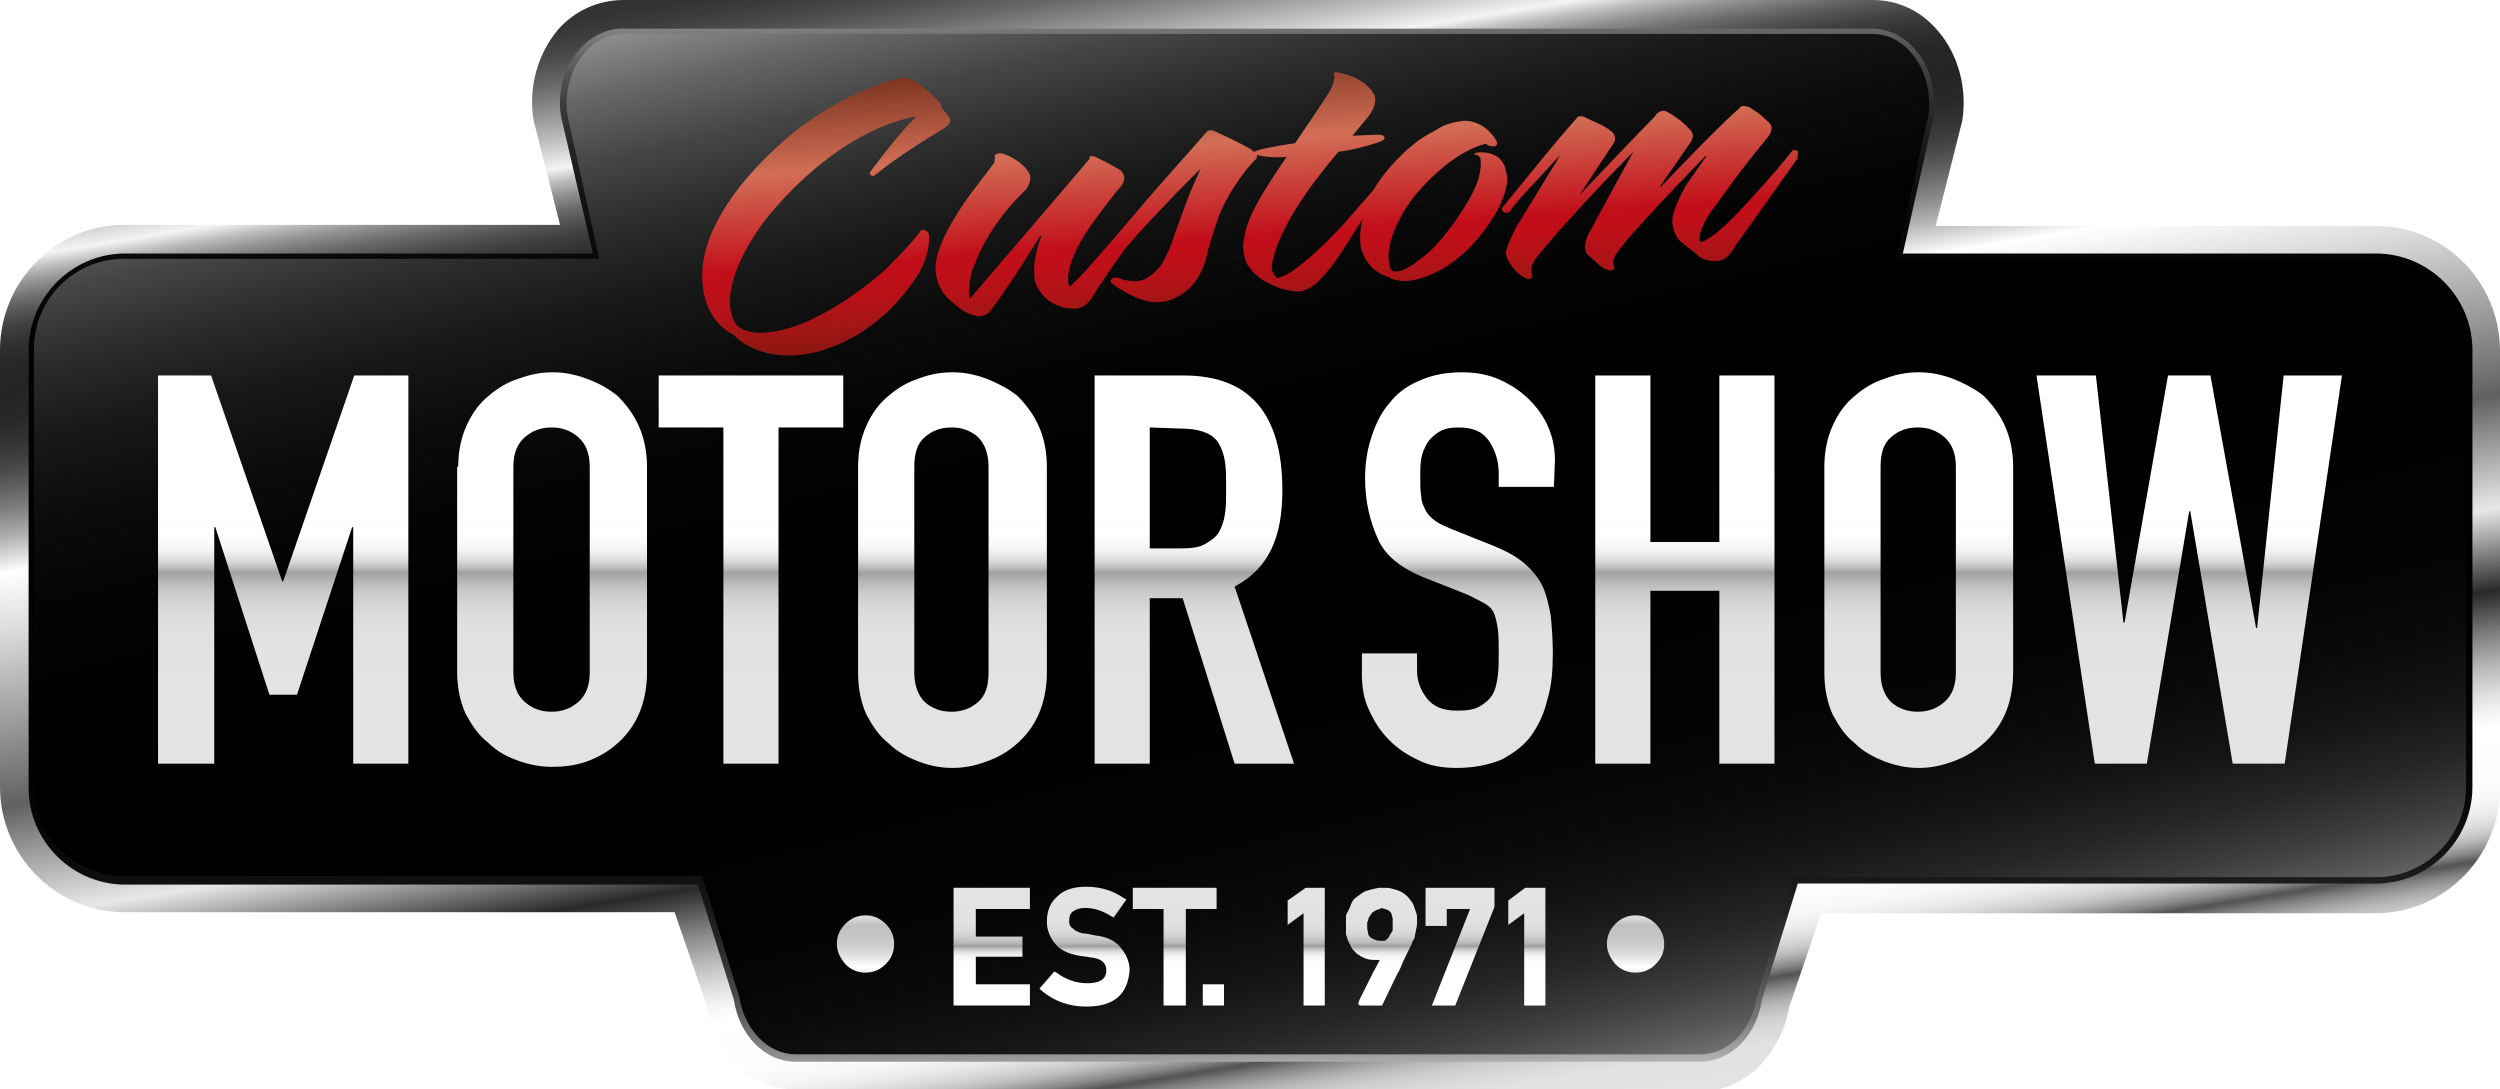 <?xml version="1.0" encoding="utf-8"?>
<!-- Generator: Adobe Illustrator 27.3.1, SVG Export Plug-In . SVG Version: 6.00 Build 0)  -->
<svg version="1.1" id="Lager_1" xmlns="http://www.w3.org/2000/svg" xmlns:xlink="http://www.w3.org/1999/xlink" x="0px" y="0px"
	 viewBox="0 0 235.7 102.7" style="enable-background:new 0 0 235.7 102.7;" xml:space="preserve">
<style type="text/css">
	.st0{fill:url(#SVGID_1_);}
	.st1{fill:url(#SVGID_00000014621150355253108880000007041337859888629632_);}
	.st2{fill:url(#SVGID_00000133529138737970560910000012757875862968827540_);}
	.st3{fill:url(#SVGID_00000044897230135616424660000014630289534878193852_);}
	.st4{fill:url(#SVGID_00000140703060839321473180000007716577481249196164_);}
	.st5{fill:url(#SVGID_00000132802693940900050540000010293523221058629769_);}
	.st6{fill:url(#SVGID_00000077311342341032094930000006290780084338008720_);}
	.st7{fill:url(#SVGID_00000000209137221865866110000013698430516062329220_);}
	.st8{fill:url(#SVGID_00000085245388601689630000000004415942041524114104_);}
	.st9{fill:url(#SVGID_00000120517140968029853590000003195019803259620738_);}
	.st10{fill:url(#SVGID_00000171706061241885690070000016094708921495319428_);}
	.st11{fill:url(#SVGID_00000135664868333963210050000000194467527407023266_);}
	.st12{fill:url(#SVGID_00000178181710492639782560000017752980143159219379_);}
	.st13{fill:url(#SVGID_00000018214806319136241220000016036275597964789656_);}
	.st14{fill:url(#SVGID_00000072987892086055030980000005578215523482835364_);}
	.st15{fill:url(#SVGID_00000173137911974106396380000004452971602460174472_);}
	.st16{fill:url(#SVGID_00000111879604440838695240000005730968562340642492_);}
	.st17{fill:url(#SVGID_00000106832225564291312090000006499544957544380344_);}
	.st18{fill:url(#SVGID_00000065773093866872769290000003417766571729716865_);}
	.st19{fill:url(#SVGID_00000021837505277215557170000016798278733437264030_);}
	.st20{fill:url(#SVGID_00000183950953673929942380000012797207794223076788_);}
	.st21{fill:url(#SVGID_00000145059254698638193100000009009091097386389914_);}
	.st22{fill:url(#SVGID_00000096057776118526181300000003965371560977464229_);}
	.st23{fill:url(#SVGID_00000088846587517570098840000001451586658107167900_);}
	.st24{fill:url(#SVGID_00000091010707690432407960000013274774239421747373_);}
	.st25{fill:url(#SVGID_00000047058519541248395570000002847347845444250253_);}
	.st26{fill:url(#SVGID_00000054248018451909631610000017829334653158826638_);}
	.st27{fill:url(#SVGID_00000155842596385736761170000006589855573194428293_);}
	.st28{fill:url(#SVGID_00000070808374011394063760000006364377125323610041_);}
	.st29{fill:url(#SVGID_00000091015947603415186200000015423175865454722974_);}
	.st30{fill:url(#SVGID_00000157300801143415408000000005569853569244604841_);}
	.st31{fill:url(#SVGID_00000022545911819527944480000003955005961796620702_);}
	.st32{fill:url(#SVGID_00000150089123253052135920000007356714779202685323_);}
</style>
<linearGradient id="SVGID_1_" gradientUnits="userSpaceOnUse" x1="107.586" y1="29.436" x2="126.797" y2="-86.832" gradientTransform="matrix(1 0 0 -1 0 20.82)">
	<stop  offset="1.150000e-02" style="stop-color:#333333"/>
	<stop  offset="2.420000e-02" style="stop-color:#3A3A3A"/>
	<stop  offset="4.200000e-02" style="stop-color:#4C4C4C"/>
	<stop  offset="6.280000e-02" style="stop-color:#6A6A6A"/>
	<stop  offset="8.580000e-02" style="stop-color:#949494"/>
	<stop  offset="0.111" style="stop-color:#C8C8C8"/>
	<stop  offset="0.129" style="stop-color:#F4F4F4"/>
	<stop  offset="0.131" style="stop-color:#E9E9E9"/>
	<stop  offset="0.14" style="stop-color:#BBBBBB"/>
	<stop  offset="0.15" style="stop-color:#939393"/>
	<stop  offset="0.161" style="stop-color:#707070"/>
	<stop  offset="0.172" style="stop-color:#545454"/>
	<stop  offset="0.184" style="stop-color:#3F3F3F"/>
	<stop  offset="0.197" style="stop-color:#303030"/>
	<stop  offset="0.212" style="stop-color:#272727"/>
	<stop  offset="0.235" style="stop-color:#242424"/>
	<stop  offset="0.255" style="stop-color:#282828"/>
	<stop  offset="0.274" style="stop-color:#333333"/>
	<stop  offset="0.293" style="stop-color:#474747"/>
	<stop  offset="0.311" style="stop-color:#636363"/>
	<stop  offset="0.33" style="stop-color:#868686"/>
	<stop  offset="0.349" style="stop-color:#B2B2B2"/>
	<stop  offset="0.367" style="stop-color:#E4E4E4"/>
	<stop  offset="0.376" style="stop-color:#FFFFFF"/>
	<stop  offset="0.425" style="stop-color:#D9D9D8"/>
	<stop  offset="0.535" style="stop-color:#787878"/>
	<stop  offset="0.561" style="stop-color:#616160"/>
	<stop  offset="0.65" style="stop-color:#E8E8E8"/>
	<stop  offset="0.715" style="stop-color:#292929"/>
	<stop  offset="0.725" style="stop-color:#424242"/>
	<stop  offset="0.751" style="stop-color:#858585"/>
	<stop  offset="0.775" style="stop-color:#B9B9B9"/>
	<stop  offset="0.796" style="stop-color:#DFDFDF"/>
	<stop  offset="0.812" style="stop-color:#F6F6F6"/>
	<stop  offset="0.823" style="stop-color:#FFFFFF"/>
	<stop  offset="0.865" style="stop-color:#FDFDFD"/>
	<stop  offset="0.88" style="stop-color:#F6F6F6"/>
	<stop  offset="0.89" style="stop-color:#EBEBEB"/>
	<stop  offset="0.899" style="stop-color:#DADADA"/>
	<stop  offset="0.907" style="stop-color:#C4C4C4"/>
	<stop  offset="0.913" style="stop-color:#A8A8A8"/>
	<stop  offset="0.919" style="stop-color:#888888"/>
	<stop  offset="0.924" style="stop-color:#646464"/>
	<stop  offset="0.926" style="stop-color:#545454"/>
	<stop  offset="0.928" style="stop-color:#5C5C5C"/>
	<stop  offset="0.934" style="stop-color:#808080"/>
	<stop  offset="0.941" style="stop-color:#9F9F9F"/>
	<stop  offset="0.948" style="stop-color:#B8B8B8"/>
	<stop  offset="0.956" style="stop-color:#CBCBCB"/>
	<stop  offset="0.966" style="stop-color:#D9D9D9"/>
	<stop  offset="0.978" style="stop-color:#E1E1E1"/>
	<stop  offset="1" style="stop-color:#E3E3E3"/>
</linearGradient>
<path class="st0" d="M75,102.7c-4.1,0-7.7-3.3-8.4-8L63.6,86H11.7C5.3,86,0,80.7,0,74.2V33c0-6.5,5.3-11.8,11.7-11.8h41.1l-2.5-9.9
	c-0.5-3.1,0.4-6.2,2.3-8.5C54.2,1,56.4,0,58.8,0h117.8c2.3,0,4.5,1,6.1,2.9c1.9,2.2,2.8,5.4,2.3,8.5l-2.5,9.9H224
	c6.5,0,11.7,5.3,11.7,11.8v41.2c0,6.5-5.3,11.8-11.7,11.8h-52.3l-3,8.8c-0.8,4.6-4.3,8-8.4,8H75z"/>
<linearGradient id="SVGID_00000174562351704734883970000009700021604773310350_" gradientUnits="userSpaceOnUse" x1="116.589" y1="26.449" x2="118.972" y2="-83.719" gradientTransform="matrix(1 0 0 -1 0 20.82)">
	<stop  offset="0" style="stop-color:#FFFFFF"/>
	<stop  offset="3.779245e-03" style="stop-color:#F6F6F6"/>
	<stop  offset="2.440000e-02" style="stop-color:#C8C8C8"/>
	<stop  offset="4.770000e-02" style="stop-color:#9D9D9D"/>
	<stop  offset="7.270000e-02" style="stop-color:#777777"/>
	<stop  offset="9.990000e-02" style="stop-color:#575757"/>
	<stop  offset="0.13" style="stop-color:#3B3B3B"/>
	<stop  offset="0.164" style="stop-color:#252525"/>
	<stop  offset="0.203" style="stop-color:#141414"/>
	<stop  offset="0.253" style="stop-color:#090909"/>
	<stop  offset="0.321" style="stop-color:#020202"/>
	<stop  offset="0.512" style="stop-color:#000000"/>
	<stop  offset="0.694" style="stop-color:#020202"/>
	<stop  offset="0.759" style="stop-color:#090909"/>
	<stop  offset="0.806" style="stop-color:#141414"/>
	<stop  offset="0.844" style="stop-color:#252525"/>
	<stop  offset="0.876" style="stop-color:#3B3B3B"/>
	<stop  offset="0.905" style="stop-color:#575757"/>
	<stop  offset="0.931" style="stop-color:#777777"/>
	<stop  offset="0.955" style="stop-color:#9D9D9D"/>
	<stop  offset="0.977" style="stop-color:#C8C8C8"/>
	<stop  offset="0.996" style="stop-color:#F6F6F6"/>
	<stop  offset="1" style="stop-color:#FFFFFF"/>
</linearGradient>
<path style="fill:url(#SVGID_00000174562351704734883970000009700021604773310350_);" d="M75,100.1c-2.9,0-5.3-2.5-5.8-5.8
	l-3.4-10.9h-54c-5,0-9.1-4.1-9.1-9.1V33c0-5,4.1-9.1,9.1-9.1h44.1L52.9,11c-0.4-2.3,0.3-4.7,1.7-6.3c1.1-1.3,2.6-2,4.1-2h117.8
	c1.5,0,3,0.7,4.1,2c1.4,1.6,2,4,1.7,6.3l-2.9,12.9H224c5,0,9.1,4.1,9.1,9.1v41.2c0,5-4.1,9.1-9.1,9.1h-54.5l-3.4,11
	c-0.5,3.3-2.9,5.8-5.8,5.8L75,100.1L75,100.1z"/>
<linearGradient id="SVGID_00000034810587562297897130000010789719505004919974_" gradientUnits="userSpaceOnUse" x1="100.643" y1="39.918" x2="132.844" y2="-96.043" gradientTransform="matrix(1 0 0 -1 0 20.82)">
	<stop  offset="0" style="stop-color:#FFFFFF"/>
	<stop  offset="1.600000e-02" style="stop-color:#E6E6E6"/>
	<stop  offset="4.980000e-02" style="stop-color:#B6B6B6"/>
	<stop  offset="8.640000e-02" style="stop-color:#8B8B8B"/>
	<stop  offset="0.125" style="stop-color:#656565"/>
	<stop  offset="0.166" style="stop-color:#464646"/>
	<stop  offset="0.211" style="stop-color:#2C2C2C"/>
	<stop  offset="0.261" style="stop-color:#181818"/>
	<stop  offset="0.317" style="stop-color:#0B0B0B"/>
	<stop  offset="0.387" style="stop-color:#020202"/>
	<stop  offset="0.512" style="stop-color:#000000"/>
	<stop  offset="0.694" style="stop-color:#020202"/>
	<stop  offset="0.759" style="stop-color:#090909"/>
	<stop  offset="0.806" style="stop-color:#141414"/>
	<stop  offset="0.844" style="stop-color:#252525"/>
	<stop  offset="0.876" style="stop-color:#3B3B3B"/>
	<stop  offset="0.905" style="stop-color:#575757"/>
	<stop  offset="0.931" style="stop-color:#777777"/>
	<stop  offset="0.955" style="stop-color:#9D9D9D"/>
	<stop  offset="0.977" style="stop-color:#C8C8C8"/>
	<stop  offset="0.996" style="stop-color:#F6F6F6"/>
	<stop  offset="1" style="stop-color:#FFFFFF"/>
</linearGradient>
<path style="fill:url(#SVGID_00000034810587562297897130000010789719505004919974_);" d="M224,24.4h-45.2l3-13.5
	c0.3-2.2-0.3-4.4-1.6-5.9c-1-1.2-2.3-1.8-3.7-1.8H58.8c-1.4,0-2.7,0.6-3.7,1.8c-1.3,1.5-1.9,3.7-1.6,5.9l3,13.5H11.7
	c-4.7,0-8.5,3.8-8.5,8.5v41.2c0,4.7,3.8,8.5,8.5,8.5h54.5l3.5,11.4c0.5,3.1,2.7,5.4,5.3,5.4h85.3c2.6,0,4.8-2.2,5.3-5.3l3.5-11.4
	H224c4.7,0,8.5-3.8,8.5-8.5V33C232.5,28.3,228.7,24.4,224,24.4z"/>
<g>
	<g>
		
			<linearGradient id="SVGID_00000153678329515681646690000014430058852933350802_" gradientUnits="userSpaceOnUse" x1="93.505" y1="-56.863" x2="93.505" y2="-71.124" gradientTransform="matrix(1 0 0 -1 0 20.82)">
			<stop  offset="0.507" style="stop-color:#E3E3E2"/>
			<stop  offset="0.648" style="stop-color:#E1E1E1"/>
			<stop  offset="0.699" style="stop-color:#DCDCDC"/>
			<stop  offset="0.735" style="stop-color:#D3D3D3"/>
			<stop  offset="0.764" style="stop-color:#C6C6C5"/>
			<stop  offset="0.789" style="stop-color:#B5B5B4"/>
			<stop  offset="0.81" style="stop-color:#A0A09F"/>
			<stop  offset="0.811" style="stop-color:#A4A4A3"/>
			<stop  offset="0.823" style="stop-color:#BDBDBD"/>
			<stop  offset="0.836" style="stop-color:#D2D2D2"/>
			<stop  offset="0.85" style="stop-color:#E3E3E3"/>
			<stop  offset="0.867" style="stop-color:#F0F0F0"/>
			<stop  offset="0.888" style="stop-color:#F9F9F9"/>
			<stop  offset="0.918" style="stop-color:#FEFEFE"/>
			<stop  offset="1" style="stop-color:#FFFFFF"/>
		</linearGradient>
		<polygon style="fill:url(#SVGID_00000153678329515681646690000014430058852933350802_);" points="89.9,94.8 89.9,83.7 97.1,83.7 
			97.1,85.7 92,85.7 92,88.3 96.4,88.3 96.4,90.2 92,90.2 92,92.8 97.1,92.8 97.1,94.8 		"/>
		
			<linearGradient id="SVGID_00000083063516498626129540000002692894573309829555_" gradientUnits="userSpaceOnUse" x1="93.5" y1="-56.863" x2="93.5" y2="-71.124" gradientTransform="matrix(1 0 0 -1 0 20.82)">
			<stop  offset="0.507" style="stop-color:#E3E3E2"/>
			<stop  offset="0.648" style="stop-color:#E1E1E1"/>
			<stop  offset="0.699" style="stop-color:#DCDCDC"/>
			<stop  offset="0.735" style="stop-color:#D3D3D3"/>
			<stop  offset="0.764" style="stop-color:#C6C6C5"/>
			<stop  offset="0.789" style="stop-color:#B5B5B4"/>
			<stop  offset="0.81" style="stop-color:#A0A09F"/>
			<stop  offset="0.811" style="stop-color:#A4A4A3"/>
			<stop  offset="0.823" style="stop-color:#BDBDBD"/>
			<stop  offset="0.836" style="stop-color:#D2D2D2"/>
			<stop  offset="0.85" style="stop-color:#E3E3E3"/>
			<stop  offset="0.867" style="stop-color:#F0F0F0"/>
			<stop  offset="0.888" style="stop-color:#F9F9F9"/>
			<stop  offset="0.918" style="stop-color:#FEFEFE"/>
			<stop  offset="1" style="stop-color:#FFFFFF"/>
		</linearGradient>
		<path style="fill:url(#SVGID_00000083063516498626129540000002692894573309829555_);" d="M90.1,84h6.8v1.5h-5.2v3h4.4v1.4h-4.4V93
			h5.2v1.5h-6.8V84z"/>
		
			<linearGradient id="SVGID_00000156561204987048343640000004734404086246505110_" gradientUnits="userSpaceOnUse" x1="102.165" y1="-56.863" x2="102.165" y2="-71.124" gradientTransform="matrix(1 0 0 -1 0 20.82)">
			<stop  offset="0.507" style="stop-color:#E3E3E2"/>
			<stop  offset="0.648" style="stop-color:#E1E1E1"/>
			<stop  offset="0.699" style="stop-color:#DCDCDC"/>
			<stop  offset="0.735" style="stop-color:#D3D3D3"/>
			<stop  offset="0.764" style="stop-color:#C6C6C5"/>
			<stop  offset="0.789" style="stop-color:#B5B5B4"/>
			<stop  offset="0.81" style="stop-color:#A0A09F"/>
			<stop  offset="0.811" style="stop-color:#A4A4A3"/>
			<stop  offset="0.823" style="stop-color:#BDBDBD"/>
			<stop  offset="0.836" style="stop-color:#D2D2D2"/>
			<stop  offset="0.85" style="stop-color:#E3E3E3"/>
			<stop  offset="0.867" style="stop-color:#F0F0F0"/>
			<stop  offset="0.888" style="stop-color:#F9F9F9"/>
			<stop  offset="0.918" style="stop-color:#FEFEFE"/>
			<stop  offset="1" style="stop-color:#FFFFFF"/>
		</linearGradient>
		<path style="fill:url(#SVGID_00000156561204987048343640000004734404086246505110_);" d="M102.4,94.9c-1.6,0-3-0.5-4.2-1.5
			L98,93.2l1.4-1.6l0.2,0.1c0.8,0.6,1.8,1,2.9,1c1.6,0,1.8-0.7,1.8-1.2c0-0.4-0.1-1-1.2-1.2l-1.4-0.2c-1-0.2-1.7-0.5-2.2-1.1
			c-0.5-0.6-0.8-1.3-0.8-2.1c0-1,0.3-1.8,1-2.4c0.6-0.6,1.5-0.9,2.7-0.9c1.4,0,2.6,0.4,3.6,1.1l0.2,0.1l-1.2,1.7l-0.2-0.1
			c-0.8-0.5-1.6-0.8-2.5-0.8c-0.4,0-0.8,0.1-1.1,0.3c-0.3,0.2-0.4,0.5-0.4,1c0,0.2,0.1,0.5,0.3,0.6c0.2,0.2,0.5,0.4,1,0.5
			c0.3,0,0.7,0.1,1.2,0.2c1,0.1,1.9,0.5,2.4,1.2c0.5,0.6,0.8,1.3,0.8,2.1C106.3,93.8,105,94.9,102.4,94.9L102.4,94.9L102.4,94.9z"/>
		
			<linearGradient id="SVGID_00000026142197273870028950000012519061123077275037_" gradientUnits="userSpaceOnUse" x1="102.235" y1="-56.863" x2="102.235" y2="-71.124" gradientTransform="matrix(1 0 0 -1 0 20.82)">
			<stop  offset="0.507" style="stop-color:#E3E3E2"/>
			<stop  offset="0.648" style="stop-color:#E1E1E1"/>
			<stop  offset="0.699" style="stop-color:#DCDCDC"/>
			<stop  offset="0.735" style="stop-color:#D3D3D3"/>
			<stop  offset="0.764" style="stop-color:#C6C6C5"/>
			<stop  offset="0.789" style="stop-color:#B5B5B4"/>
			<stop  offset="0.81" style="stop-color:#A0A09F"/>
			<stop  offset="0.811" style="stop-color:#A4A4A3"/>
			<stop  offset="0.823" style="stop-color:#BDBDBD"/>
			<stop  offset="0.836" style="stop-color:#D2D2D2"/>
			<stop  offset="0.85" style="stop-color:#E3E3E3"/>
			<stop  offset="0.867" style="stop-color:#F0F0F0"/>
			<stop  offset="0.888" style="stop-color:#F9F9F9"/>
			<stop  offset="0.918" style="stop-color:#FEFEFE"/>
			<stop  offset="1" style="stop-color:#FFFFFF"/>
		</linearGradient>
		<path style="fill:url(#SVGID_00000026142197273870028950000012519061123077275037_);" d="M102.4,93.1c1.4,0,2.1-0.5,2.1-1.5
			c0-0.8-0.5-1.3-1.4-1.4c-0.4-0.1-0.9-0.1-1.4-0.2c-0.9-0.1-1.6-0.5-2.1-1c-0.5-0.5-0.7-1.2-0.7-2c0-0.9,0.3-1.7,0.9-2.2
			c0.6-0.6,1.4-0.9,2.5-0.9c1.3,0,2.5,0.4,3.4,1.1l-0.9,1.3c-0.8-0.5-1.7-0.8-2.6-0.8c-0.5,0-0.9,0.1-1.2,0.4
			c-0.3,0.3-0.5,0.6-0.5,1.1c0,0.3,0.1,0.6,0.4,0.8s0.6,0.4,1.1,0.5c0.3,0,0.7,0.1,1.2,0.2c1,0.1,1.7,0.5,2.2,1.1
			c0.5,0.6,0.7,1.2,0.7,2c0,2-1.3,3-3.7,3.1c-1.6,0-2.9-0.5-4-1.5l1-1.2C100.2,92.7,101.2,93,102.4,93.1z"/>
		
			<linearGradient id="SVGID_00000161620538786125474130000004940499847418602912_" gradientUnits="userSpaceOnUse" x1="110.72" y1="-56.863" x2="110.72" y2="-71.124" gradientTransform="matrix(1 0 0 -1 0 20.82)">
			<stop  offset="0.507" style="stop-color:#E3E3E2"/>
			<stop  offset="0.648" style="stop-color:#E1E1E1"/>
			<stop  offset="0.699" style="stop-color:#DCDCDC"/>
			<stop  offset="0.735" style="stop-color:#D3D3D3"/>
			<stop  offset="0.764" style="stop-color:#C6C6C5"/>
			<stop  offset="0.789" style="stop-color:#B5B5B4"/>
			<stop  offset="0.81" style="stop-color:#A0A09F"/>
			<stop  offset="0.811" style="stop-color:#A4A4A3"/>
			<stop  offset="0.823" style="stop-color:#BDBDBD"/>
			<stop  offset="0.836" style="stop-color:#D2D2D2"/>
			<stop  offset="0.85" style="stop-color:#E3E3E3"/>
			<stop  offset="0.867" style="stop-color:#F0F0F0"/>
			<stop  offset="0.888" style="stop-color:#F9F9F9"/>
			<stop  offset="0.918" style="stop-color:#FEFEFE"/>
			<stop  offset="1" style="stop-color:#FFFFFF"/>
		</linearGradient>
		<polygon style="fill:url(#SVGID_00000161620538786125474130000004940499847418602912_);" points="109.7,94.8 109.7,85.7 
			106.8,85.7 106.8,83.7 114.7,83.7 114.7,85.7 111.8,85.7 111.8,94.8 		"/>
		
			<linearGradient id="SVGID_00000080928648040638466490000017409668684296632251_" gradientUnits="userSpaceOnUse" x1="110.715" y1="-56.863" x2="110.715" y2="-71.124" gradientTransform="matrix(1 0 0 -1 0 20.82)">
			<stop  offset="0.507" style="stop-color:#E3E3E2"/>
			<stop  offset="0.648" style="stop-color:#E1E1E1"/>
			<stop  offset="0.699" style="stop-color:#DCDCDC"/>
			<stop  offset="0.735" style="stop-color:#D3D3D3"/>
			<stop  offset="0.764" style="stop-color:#C6C6C5"/>
			<stop  offset="0.789" style="stop-color:#B5B5B4"/>
			<stop  offset="0.81" style="stop-color:#A0A09F"/>
			<stop  offset="0.811" style="stop-color:#A4A4A3"/>
			<stop  offset="0.823" style="stop-color:#BDBDBD"/>
			<stop  offset="0.836" style="stop-color:#D2D2D2"/>
			<stop  offset="0.85" style="stop-color:#E3E3E3"/>
			<stop  offset="0.867" style="stop-color:#F0F0F0"/>
			<stop  offset="0.888" style="stop-color:#F9F9F9"/>
			<stop  offset="0.918" style="stop-color:#FEFEFE"/>
			<stop  offset="1" style="stop-color:#FFFFFF"/>
		</linearGradient>
		<path style="fill:url(#SVGID_00000080928648040638466490000017409668684296632251_);" d="M109.9,85.4H107V84h7.4v1.4h-2.9v9.2
			h-1.6L109.9,85.4L109.9,85.4z"/>
		
			<linearGradient id="SVGID_00000132060263949973155860000006297042222309397636_" gradientUnits="userSpaceOnUse" x1="114.375" y1="-56.863" x2="114.375" y2="-71.124" gradientTransform="matrix(1 0 0 -1 0 20.82)">
			<stop  offset="0.507" style="stop-color:#E3E3E2"/>
			<stop  offset="0.648" style="stop-color:#E1E1E1"/>
			<stop  offset="0.699" style="stop-color:#DCDCDC"/>
			<stop  offset="0.735" style="stop-color:#D3D3D3"/>
			<stop  offset="0.764" style="stop-color:#C6C6C5"/>
			<stop  offset="0.789" style="stop-color:#B5B5B4"/>
			<stop  offset="0.81" style="stop-color:#A0A09F"/>
			<stop  offset="0.811" style="stop-color:#A4A4A3"/>
			<stop  offset="0.823" style="stop-color:#BDBDBD"/>
			<stop  offset="0.836" style="stop-color:#D2D2D2"/>
			<stop  offset="0.85" style="stop-color:#E3E3E3"/>
			<stop  offset="0.867" style="stop-color:#F0F0F0"/>
			<stop  offset="0.888" style="stop-color:#F9F9F9"/>
			<stop  offset="0.918" style="stop-color:#FEFEFE"/>
			<stop  offset="1" style="stop-color:#FFFFFF"/>
		</linearGradient>
		<rect x="113.4" y="92.8" style="fill:url(#SVGID_00000132060263949973155860000006297042222309397636_);" width="2" height="2"/>
		
			<linearGradient id="SVGID_00000106853321993960370700000017881709718405682310_" gradientUnits="userSpaceOnUse" x1="114.38" y1="-56.863" x2="114.38" y2="-71.124" gradientTransform="matrix(1 0 0 -1 0 20.82)">
			<stop  offset="0.507" style="stop-color:#E3E3E2"/>
			<stop  offset="0.648" style="stop-color:#E1E1E1"/>
			<stop  offset="0.699" style="stop-color:#DCDCDC"/>
			<stop  offset="0.735" style="stop-color:#D3D3D3"/>
			<stop  offset="0.764" style="stop-color:#C6C6C5"/>
			<stop  offset="0.789" style="stop-color:#B5B5B4"/>
			<stop  offset="0.81" style="stop-color:#A0A09F"/>
			<stop  offset="0.811" style="stop-color:#A4A4A3"/>
			<stop  offset="0.823" style="stop-color:#BDBDBD"/>
			<stop  offset="0.836" style="stop-color:#D2D2D2"/>
			<stop  offset="0.85" style="stop-color:#E3E3E3"/>
			<stop  offset="0.867" style="stop-color:#F0F0F0"/>
			<stop  offset="0.888" style="stop-color:#F9F9F9"/>
			<stop  offset="0.918" style="stop-color:#FEFEFE"/>
			<stop  offset="1" style="stop-color:#FFFFFF"/>
		</linearGradient>
		<path style="fill:url(#SVGID_00000106853321993960370700000017881709718405682310_);" d="M113.6,93.1h1.5v1.5h-1.5V93.1z"/>
		
			<linearGradient id="SVGID_00000074400194238302711150000005877694766256159384_" gradientUnits="userSpaceOnUse" x1="123.165" y1="-56.863" x2="123.165" y2="-71.124" gradientTransform="matrix(1 0 0 -1 0 20.82)">
			<stop  offset="0.507" style="stop-color:#E3E3E2"/>
			<stop  offset="0.648" style="stop-color:#E1E1E1"/>
			<stop  offset="0.699" style="stop-color:#DCDCDC"/>
			<stop  offset="0.735" style="stop-color:#D3D3D3"/>
			<stop  offset="0.764" style="stop-color:#C6C6C5"/>
			<stop  offset="0.789" style="stop-color:#B5B5B4"/>
			<stop  offset="0.81" style="stop-color:#A0A09F"/>
			<stop  offset="0.811" style="stop-color:#A4A4A3"/>
			<stop  offset="0.823" style="stop-color:#BDBDBD"/>
			<stop  offset="0.836" style="stop-color:#D2D2D2"/>
			<stop  offset="0.85" style="stop-color:#E3E3E3"/>
			<stop  offset="0.867" style="stop-color:#F0F0F0"/>
			<stop  offset="0.888" style="stop-color:#F9F9F9"/>
			<stop  offset="0.918" style="stop-color:#FEFEFE"/>
			<stop  offset="1" style="stop-color:#FFFFFF"/>
		</linearGradient>
		<polygon style="fill:url(#SVGID_00000074400194238302711150000005877694766256159384_);" points="122.9,94.8 122.9,86.1 
			121.4,87.2 121.4,84.9 123.1,83.7 124.9,83.7 124.9,94.8 		"/>
		
			<linearGradient id="SVGID_00000145763019352686547560000012444203544913921175_" gradientUnits="userSpaceOnUse" x1="123.16" y1="-56.863" x2="123.16" y2="-71.124" gradientTransform="matrix(1 0 0 -1 0 20.82)">
			<stop  offset="0.507" style="stop-color:#E3E3E2"/>
			<stop  offset="0.648" style="stop-color:#E1E1E1"/>
			<stop  offset="0.699" style="stop-color:#DCDCDC"/>
			<stop  offset="0.735" style="stop-color:#D3D3D3"/>
			<stop  offset="0.764" style="stop-color:#C6C6C5"/>
			<stop  offset="0.789" style="stop-color:#B5B5B4"/>
			<stop  offset="0.81" style="stop-color:#A0A09F"/>
			<stop  offset="0.811" style="stop-color:#A4A4A3"/>
			<stop  offset="0.823" style="stop-color:#BDBDBD"/>
			<stop  offset="0.836" style="stop-color:#D2D2D2"/>
			<stop  offset="0.85" style="stop-color:#E3E3E3"/>
			<stop  offset="0.867" style="stop-color:#F0F0F0"/>
			<stop  offset="0.888" style="stop-color:#F9F9F9"/>
			<stop  offset="0.918" style="stop-color:#FEFEFE"/>
			<stop  offset="1" style="stop-color:#FFFFFF"/>
		</linearGradient>
		<path style="fill:url(#SVGID_00000145763019352686547560000012444203544913921175_);" d="M121.7,86.7v-1.6l1.5-1.1h1.5v10.6h-1.5
			v-9L121.7,86.7z"/>
		
			<linearGradient id="SVGID_00000037694432716066596090000001360347299390732450_" gradientUnits="userSpaceOnUse" x1="130.189" y1="-56.863" x2="130.189" y2="-71.124" gradientTransform="matrix(1 0 0 -1 0 20.82)">
			<stop  offset="0.507" style="stop-color:#E3E3E2"/>
			<stop  offset="0.648" style="stop-color:#E1E1E1"/>
			<stop  offset="0.699" style="stop-color:#DCDCDC"/>
			<stop  offset="0.735" style="stop-color:#D3D3D3"/>
			<stop  offset="0.764" style="stop-color:#C6C6C5"/>
			<stop  offset="0.789" style="stop-color:#B5B5B4"/>
			<stop  offset="0.81" style="stop-color:#A0A09F"/>
			<stop  offset="0.811" style="stop-color:#A4A4A3"/>
			<stop  offset="0.823" style="stop-color:#BDBDBD"/>
			<stop  offset="0.836" style="stop-color:#D2D2D2"/>
			<stop  offset="0.85" style="stop-color:#E3E3E3"/>
			<stop  offset="0.867" style="stop-color:#F0F0F0"/>
			<stop  offset="0.888" style="stop-color:#F9F9F9"/>
			<stop  offset="0.918" style="stop-color:#FEFEFE"/>
			<stop  offset="1" style="stop-color:#FFFFFF"/>
		</linearGradient>
		<path style="fill:url(#SVGID_00000037694432716066596090000001360347299390732450_);" d="M128.2,94.8l-0.1-0.1
			c-0.1-0.1,0-0.2,0.1-0.5l1.3-2.6c0.2-0.3,0.5-1,0.6-1.1c-0.1,0-0.2,0-0.3,0c-0.1,0-0.2,0-0.3,0c-0.4,0-0.7-0.1-0.9-0.2
			c-0.3-0.1-0.5-0.3-0.7-0.4c-0.2-0.2-0.4-0.4-0.5-0.6c-0.1-0.2-0.2-0.4-0.3-0.6c-0.1-0.2-0.1-0.4-0.2-0.6c0-0.2,0-0.3,0-0.4
			c0,0,0-0.3,0-0.4v-0.3c0-0.1,0-0.2,0-0.3c0,0,0-0.1,0-0.3s0.1-0.3,0.2-0.5c0.1-0.2,0.2-0.4,0.3-0.7s0.3-0.5,0.6-0.7
			s0.5-0.4,0.8-0.5s0.7-0.2,1.2-0.3c0.1,0,0.3,0,0.4,0c0.3,0,0.6,0,0.9,0.1c0.4,0.1,0.7,0.2,1,0.4c0.3,0.2,0.5,0.4,0.7,0.7
			c0.2,0.2,0.3,0.5,0.4,0.8s0.2,0.5,0.2,0.8c0,0.2,0,0.5,0,0.6c0,0.2-0.1,0.5-0.1,0.6s-0.1,0.4-0.1,0.5c0,0.2-0.1,0.4-0.2,0.5
			c-0.1,0.2-0.1,0.4-0.2,0.5c0,0-0.1,0.2-0.2,0.4c-0.1,0.2-0.6,1.2-0.7,1.5c-0.1,0.3-0.3,0.6-0.5,1l-1.3,2.7L128.2,94.8L128.2,94.8z
			 M130.2,85.7c-0.2,0-0.5,0.1-0.6,0.2c-0.2,0.1-0.3,0.2-0.4,0.4c-0.1,0.1-0.2,0.3-0.2,0.4c0,0.2-0.1,0.2-0.1,0.2c0,0.2,0,0.4,0,0.6
			c0,0.2,0.1,0.4,0.1,0.6c0.1,0.2,0.2,0.3,0.4,0.4c0.2,0.1,0.4,0.2,0.7,0.2c0,0,0,0,0,0c0.2,0,0.3,0,0.4,0c0.1,0,0.2-0.1,0.3-0.2
			c0.1-0.1,0.2-0.2,0.2-0.3c0.1-0.1,0.1-0.2,0.2-0.3s0.1-0.2,0.1-0.3c0-0.1,0-0.1,0-0.2c0-0.1,0-0.2,0-0.4c0-0.1,0-0.3,0-0.4
			c0-0.1-0.1-0.3-0.1-0.4c0-0.1-0.1-0.2-0.2-0.3c-0.1-0.1-0.2-0.1-0.4-0.2c-0.1,0-0.3-0.1-0.5-0.1L130.2,85.7z"/>
		
			<linearGradient id="SVGID_00000162350746743017775860000013642458173366005421_" gradientUnits="userSpaceOnUse" x1="130.202" y1="-56.863" x2="130.202" y2="-71.124" gradientTransform="matrix(1 0 0 -1 0 20.82)">
			<stop  offset="0.507" style="stop-color:#E3E3E2"/>
			<stop  offset="0.648" style="stop-color:#E1E1E1"/>
			<stop  offset="0.699" style="stop-color:#DCDCDC"/>
			<stop  offset="0.735" style="stop-color:#D3D3D3"/>
			<stop  offset="0.764" style="stop-color:#C6C6C5"/>
			<stop  offset="0.789" style="stop-color:#B5B5B4"/>
			<stop  offset="0.81" style="stop-color:#A0A09F"/>
			<stop  offset="0.811" style="stop-color:#A4A4A3"/>
			<stop  offset="0.823" style="stop-color:#BDBDBD"/>
			<stop  offset="0.836" style="stop-color:#D2D2D2"/>
			<stop  offset="0.85" style="stop-color:#E3E3E3"/>
			<stop  offset="0.867" style="stop-color:#F0F0F0"/>
			<stop  offset="0.888" style="stop-color:#F9F9F9"/>
			<stop  offset="0.918" style="stop-color:#FEFEFE"/>
			<stop  offset="1" style="stop-color:#FFFFFF"/>
		</linearGradient>
		<path style="fill:url(#SVGID_00000162350746743017775860000013642458173366005421_);" d="M128.3,94.6c0,0,0-0.1,0.1-0.3
			c0.1-0.2,0.2-0.4,0.3-0.7c0.1-0.3,0.3-0.6,0.5-0.9c0.2-0.3,0.4-0.7,0.5-1c0.2-0.3,0.3-0.6,0.5-0.9c0.1-0.3,0.3-0.5,0.4-0.7
			c-0.1,0.1-0.3,0.1-0.5,0.1s-0.4,0-0.6,0c-0.3,0-0.6-0.1-0.8-0.2c-0.2-0.1-0.5-0.2-0.6-0.4c-0.2-0.2-0.3-0.3-0.4-0.5
			s-0.2-0.4-0.3-0.6c-0.1-0.2-0.1-0.4-0.1-0.5s0-0.3,0-0.4c0,0,0-0.1,0-0.2c0-0.1,0-0.2,0-0.3s0-0.2,0-0.3s0-0.2,0-0.2
			c0,0,0-0.1,0-0.3s0.1-0.3,0.1-0.5c0.1-0.2,0.2-0.4,0.3-0.6c0.1-0.2,0.3-0.4,0.5-0.6c0.2-0.2,0.5-0.4,0.8-0.5s0.7-0.2,1.1-0.3
			c0.4,0,0.8,0,1.2,0.1c0.3,0.1,0.6,0.2,0.9,0.4c0.2,0.2,0.4,0.4,0.6,0.6c0.2,0.2,0.3,0.5,0.4,0.7s0.1,0.5,0.2,0.7s0,0.4,0,0.6
			c0,0.2-0.1,0.5-0.1,0.6s-0.1,0.4-0.1,0.5s-0.1,0.3-0.2,0.5s-0.1,0.3-0.2,0.5c0,0-0.1,0.2-0.2,0.4c-0.1,0.2-0.2,0.4-0.3,0.7
			s-0.3,0.5-0.4,0.9c-0.1,0.3-0.3,0.6-0.5,1c-0.4,0.8-0.8,1.6-1.2,2.5L128.3,94.6L128.3,94.6z M128.7,86.9c0,0.2,0,0.4,0,0.6
			c0,0.2,0.1,0.4,0.2,0.6c0.1,0.2,0.2,0.4,0.5,0.5c0.2,0.1,0.5,0.2,0.9,0.2c0.2,0,0.4,0,0.5-0.1s0.3-0.1,0.4-0.2s0.2-0.2,0.3-0.3
			c0.1-0.1,0.2-0.2,0.2-0.4c0.1-0.1,0.1-0.2,0.1-0.3s0-0.2,0-0.2c0-0.1,0-0.3,0-0.4s0-0.3,0-0.5s-0.1-0.3-0.1-0.5
			c-0.1-0.1-0.1-0.3-0.3-0.4c-0.1-0.1-0.3-0.2-0.5-0.2s-0.4-0.1-0.7-0.1c-0.3,0-0.5,0.1-0.7,0.2s-0.3,0.3-0.5,0.5
			c-0.1,0.2-0.2,0.3-0.2,0.5C128.7,86.7,128.7,86.8,128.7,86.9z"/>
		
			<linearGradient id="SVGID_00000062903750525906909700000009940522471160735895_" gradientUnits="userSpaceOnUse" x1="137.66" y1="-56.863" x2="137.66" y2="-71.124" gradientTransform="matrix(1 0 0 -1 0 20.82)">
			<stop  offset="0.507" style="stop-color:#E3E3E2"/>
			<stop  offset="0.648" style="stop-color:#E1E1E1"/>
			<stop  offset="0.699" style="stop-color:#DCDCDC"/>
			<stop  offset="0.735" style="stop-color:#D3D3D3"/>
			<stop  offset="0.764" style="stop-color:#C6C6C5"/>
			<stop  offset="0.789" style="stop-color:#B5B5B4"/>
			<stop  offset="0.81" style="stop-color:#A0A09F"/>
			<stop  offset="0.811" style="stop-color:#A4A4A3"/>
			<stop  offset="0.823" style="stop-color:#BDBDBD"/>
			<stop  offset="0.836" style="stop-color:#D2D2D2"/>
			<stop  offset="0.85" style="stop-color:#E3E3E3"/>
			<stop  offset="0.867" style="stop-color:#F0F0F0"/>
			<stop  offset="0.888" style="stop-color:#F9F9F9"/>
			<stop  offset="0.918" style="stop-color:#FEFEFE"/>
			<stop  offset="1" style="stop-color:#FFFFFF"/>
		</linearGradient>
		<polygon style="fill:url(#SVGID_00000062903750525906909700000009940522471160735895_);" points="135,94.8 138.6,85.7 136.4,85.7 
			136.4,87.3 134.4,87.3 134.4,83.7 140.9,83.7 140.9,85.5 137.2,94.8 		"/>
		
			<linearGradient id="SVGID_00000090999984762444947220000000938403677461987749_" gradientUnits="userSpaceOnUse" x1="137.665" y1="-56.863" x2="137.665" y2="-71.124" gradientTransform="matrix(1 0 0 -1 0 20.82)">
			<stop  offset="0.507" style="stop-color:#E3E3E2"/>
			<stop  offset="0.648" style="stop-color:#E1E1E1"/>
			<stop  offset="0.699" style="stop-color:#DCDCDC"/>
			<stop  offset="0.735" style="stop-color:#D3D3D3"/>
			<stop  offset="0.764" style="stop-color:#C6C6C5"/>
			<stop  offset="0.789" style="stop-color:#B5B5B4"/>
			<stop  offset="0.81" style="stop-color:#A0A09F"/>
			<stop  offset="0.811" style="stop-color:#A4A4A3"/>
			<stop  offset="0.823" style="stop-color:#BDBDBD"/>
			<stop  offset="0.836" style="stop-color:#D2D2D2"/>
			<stop  offset="0.85" style="stop-color:#E3E3E3"/>
			<stop  offset="0.867" style="stop-color:#F0F0F0"/>
			<stop  offset="0.888" style="stop-color:#F9F9F9"/>
			<stop  offset="0.918" style="stop-color:#FEFEFE"/>
			<stop  offset="1" style="stop-color:#FFFFFF"/>
		</linearGradient>
		<path style="fill:url(#SVGID_00000090999984762444947220000000938403677461987749_);" d="M134.7,84h6v1.5l-3.6,9.1h-1.7l3.6-9.1
			h-2.8V87h-1.5V84z"/>
		
			<linearGradient id="SVGID_00000012458006655632643790000007509447697656808586_" gradientUnits="userSpaceOnUse" x1="143.925" y1="-56.863" x2="143.925" y2="-71.124" gradientTransform="matrix(1 0 0 -1 0 20.82)">
			<stop  offset="0.507" style="stop-color:#E3E3E2"/>
			<stop  offset="0.648" style="stop-color:#E1E1E1"/>
			<stop  offset="0.699" style="stop-color:#DCDCDC"/>
			<stop  offset="0.735" style="stop-color:#D3D3D3"/>
			<stop  offset="0.764" style="stop-color:#C6C6C5"/>
			<stop  offset="0.789" style="stop-color:#B5B5B4"/>
			<stop  offset="0.81" style="stop-color:#A0A09F"/>
			<stop  offset="0.811" style="stop-color:#A4A4A3"/>
			<stop  offset="0.823" style="stop-color:#BDBDBD"/>
			<stop  offset="0.836" style="stop-color:#D2D2D2"/>
			<stop  offset="0.85" style="stop-color:#E3E3E3"/>
			<stop  offset="0.867" style="stop-color:#F0F0F0"/>
			<stop  offset="0.888" style="stop-color:#F9F9F9"/>
			<stop  offset="0.918" style="stop-color:#FEFEFE"/>
			<stop  offset="1" style="stop-color:#FFFFFF"/>
		</linearGradient>
		<polygon style="fill:url(#SVGID_00000012458006655632643790000007509447697656808586_);" points="143.7,94.8 143.7,86.1 
			142.2,87.2 142.2,84.9 143.8,83.7 145.7,83.7 145.7,94.8 		"/>
		
			<linearGradient id="SVGID_00000116209355572098547680000010613606265202654613_" gradientUnits="userSpaceOnUse" x1="143.92" y1="-56.863" x2="143.92" y2="-71.124" gradientTransform="matrix(1 0 0 -1 0 20.82)">
			<stop  offset="0.507" style="stop-color:#E3E3E2"/>
			<stop  offset="0.648" style="stop-color:#E1E1E1"/>
			<stop  offset="0.699" style="stop-color:#DCDCDC"/>
			<stop  offset="0.735" style="stop-color:#D3D3D3"/>
			<stop  offset="0.764" style="stop-color:#C6C6C5"/>
			<stop  offset="0.789" style="stop-color:#B5B5B4"/>
			<stop  offset="0.81" style="stop-color:#A0A09F"/>
			<stop  offset="0.811" style="stop-color:#A4A4A3"/>
			<stop  offset="0.823" style="stop-color:#BDBDBD"/>
			<stop  offset="0.836" style="stop-color:#D2D2D2"/>
			<stop  offset="0.85" style="stop-color:#E3E3E3"/>
			<stop  offset="0.867" style="stop-color:#F0F0F0"/>
			<stop  offset="0.888" style="stop-color:#F9F9F9"/>
			<stop  offset="0.918" style="stop-color:#FEFEFE"/>
			<stop  offset="1" style="stop-color:#FFFFFF"/>
		</linearGradient>
		<path style="fill:url(#SVGID_00000116209355572098547680000010613606265202654613_);" d="M142.4,86.7v-1.6l1.5-1.1h1.5v10.6h-1.5
			v-9L142.4,86.7z"/>
	</g>
	<g>
		
			<linearGradient id="SVGID_00000087386510907612693210000012943939026796191925_" gradientUnits="userSpaceOnUse" x1="81.565" y1="-59.438" x2="81.565" y2="-81.297" gradientTransform="matrix(1 0 0 -1 0 20.82)">
			<stop  offset="0" style="stop-color:#8F8F8F"/>
			<stop  offset="5.640000e-02" style="stop-color:#929292"/>
			<stop  offset="9.110000e-02" style="stop-color:#9A9A9A"/>
			<stop  offset="0.12" style="stop-color:#A9A9A9"/>
			<stop  offset="0.146" style="stop-color:#BDBDBD"/>
			<stop  offset="0.169" style="stop-color:#D7D7D7"/>
			<stop  offset="0.189" style="stop-color:#F4F4F4"/>
			<stop  offset="0.225" style="stop-color:#F1F1F1"/>
			<stop  offset="0.255" style="stop-color:#EAEAEA"/>
			<stop  offset="0.281" style="stop-color:#DDDDDD"/>
			<stop  offset="0.307" style="stop-color:#CBCBCB"/>
			<stop  offset="0.319" style="stop-color:#C0C0BF"/>
			<stop  offset="0.365" style="stop-color:#C4C4C3"/>
			<stop  offset="0.409" style="stop-color:#CFCFCF"/>
			<stop  offset="0.453" style="stop-color:#E3E3E2"/>
			<stop  offset="0.497" style="stop-color:#FEFEFE"/>
			<stop  offset="0.499" style="stop-color:#FFFFFF"/>
			<stop  offset="0.549" style="stop-color:#DEDEDE"/>
			<stop  offset="0.624" style="stop-color:#B3B3B2"/>
			<stop  offset="0.692" style="stop-color:#939392"/>
			<stop  offset="0.749" style="stop-color:#80807F"/>
			<stop  offset="0.788" style="stop-color:#797978"/>
			<stop  offset="0.807" style="stop-color:#A0A0A0"/>
			<stop  offset="0.83" style="stop-color:#CACACA"/>
			<stop  offset="0.85" style="stop-color:#E7E7E7"/>
			<stop  offset="0.867" style="stop-color:#F9F9F9"/>
			<stop  offset="0.877" style="stop-color:#FFFFFF"/>
			<stop  offset="0.888" style="stop-color:#E7E7E7"/>
			<stop  offset="0.916" style="stop-color:#B3B3B3"/>
			<stop  offset="0.942" style="stop-color:#8A8A8A"/>
			<stop  offset="0.965" style="stop-color:#6C6C6C"/>
			<stop  offset="0.986" style="stop-color:#5A5A5A"/>
			<stop  offset="1" style="stop-color:#545454"/>
		</linearGradient>
		<path style="fill:url(#SVGID_00000087386510907612693210000012943939026796191925_);" d="M78.9,89c0-0.8,0.3-1.4,0.8-1.9
			c0.5-0.5,1.1-0.8,1.9-0.8c0.8,0,1.4,0.3,1.9,0.8c0.5,0.5,0.8,1.1,0.8,1.9c0,0.8-0.3,1.4-0.8,1.9c-0.5,0.5-1.1,0.8-1.9,0.8
			c-0.8,0-1.4-0.3-1.9-0.8C79.2,90.3,78.9,89.7,78.9,89z"/>
		
			<linearGradient id="SVGID_00000162329732871600256150000017024632178390995362_" gradientUnits="userSpaceOnUse" x1="154.165" y1="-59.438" x2="154.165" y2="-81.297" gradientTransform="matrix(1 0 0 -1 0 20.82)">
			<stop  offset="0" style="stop-color:#8F8F8F"/>
			<stop  offset="5.640000e-02" style="stop-color:#929292"/>
			<stop  offset="9.110000e-02" style="stop-color:#9A9A9A"/>
			<stop  offset="0.12" style="stop-color:#A9A9A9"/>
			<stop  offset="0.146" style="stop-color:#BDBDBD"/>
			<stop  offset="0.169" style="stop-color:#D7D7D7"/>
			<stop  offset="0.189" style="stop-color:#F4F4F4"/>
			<stop  offset="0.225" style="stop-color:#F1F1F1"/>
			<stop  offset="0.255" style="stop-color:#EAEAEA"/>
			<stop  offset="0.281" style="stop-color:#DDDDDD"/>
			<stop  offset="0.307" style="stop-color:#CBCBCB"/>
			<stop  offset="0.319" style="stop-color:#C0C0BF"/>
			<stop  offset="0.365" style="stop-color:#C4C4C3"/>
			<stop  offset="0.409" style="stop-color:#CFCFCF"/>
			<stop  offset="0.453" style="stop-color:#E3E3E2"/>
			<stop  offset="0.497" style="stop-color:#FEFEFE"/>
			<stop  offset="0.499" style="stop-color:#FFFFFF"/>
			<stop  offset="0.549" style="stop-color:#DEDEDE"/>
			<stop  offset="0.624" style="stop-color:#B3B3B2"/>
			<stop  offset="0.692" style="stop-color:#939392"/>
			<stop  offset="0.749" style="stop-color:#80807F"/>
			<stop  offset="0.788" style="stop-color:#797978"/>
			<stop  offset="0.807" style="stop-color:#A0A0A0"/>
			<stop  offset="0.83" style="stop-color:#CACACA"/>
			<stop  offset="0.85" style="stop-color:#E7E7E7"/>
			<stop  offset="0.867" style="stop-color:#F9F9F9"/>
			<stop  offset="0.877" style="stop-color:#FFFFFF"/>
			<stop  offset="0.888" style="stop-color:#E7E7E7"/>
			<stop  offset="0.916" style="stop-color:#B3B3B3"/>
			<stop  offset="0.942" style="stop-color:#8A8A8A"/>
			<stop  offset="0.965" style="stop-color:#6C6C6C"/>
			<stop  offset="0.986" style="stop-color:#5A5A5A"/>
			<stop  offset="1" style="stop-color:#545454"/>
		</linearGradient>
		<path style="fill:url(#SVGID_00000162329732871600256150000017024632178390995362_);" d="M151.5,89c0-0.8,0.3-1.4,0.8-1.9
			c0.5-0.5,1.1-0.8,1.9-0.8c0.8,0,1.4,0.3,1.9,0.8c0.5,0.5,0.8,1.1,0.8,1.9c0,0.8-0.3,1.4-0.8,1.9c-0.5,0.5-1.1,0.8-1.9,0.8
			c-0.8,0-1.4-0.3-1.9-0.8C151.8,90.3,151.5,89.7,151.5,89z"/>
	</g>
</g>
<g>
	
		<linearGradient id="SVGID_00000120536676569266721850000017683905878895975051_" gradientUnits="userSpaceOnUse" x1="26.72" y1="-61.517" x2="26.72" y2="-26.519" gradientTransform="matrix(1 0 0 -1 0 20.82)">
		<stop  offset="0.507" style="stop-color:#E3E3E2"/>
		<stop  offset="0.648" style="stop-color:#E1E1E1"/>
		<stop  offset="0.699" style="stop-color:#DCDCDC"/>
		<stop  offset="0.735" style="stop-color:#D3D3D3"/>
		<stop  offset="0.764" style="stop-color:#C6C6C5"/>
		<stop  offset="0.789" style="stop-color:#B5B5B4"/>
		<stop  offset="0.81" style="stop-color:#A0A09F"/>
		<stop  offset="0.811" style="stop-color:#A4A4A3"/>
		<stop  offset="0.823" style="stop-color:#BDBDBD"/>
		<stop  offset="0.836" style="stop-color:#D2D2D2"/>
		<stop  offset="0.85" style="stop-color:#E3E3E3"/>
		<stop  offset="0.867" style="stop-color:#F0F0F0"/>
		<stop  offset="0.888" style="stop-color:#F9F9F9"/>
		<stop  offset="0.918" style="stop-color:#FEFEFE"/>
		<stop  offset="1" style="stop-color:#FFFFFF"/>
	</linearGradient>
	<path style="fill:url(#SVGID_00000120536676569266721850000017683905878895975051_);" d="M14.9,72V35.4h5l6.7,19.4h0.1l6.7-19.4
		h5.1V72h-5.2V49.7h-0.1L28,65.5h-2.6l-5.1-15.8h-0.1V72H14.9z"/>
	
		<linearGradient id="SVGID_00000141432409404097356020000011706252177233624227_" gradientUnits="userSpaceOnUse" x1="51.975" y1="-61.517" x2="51.975" y2="-26.519" gradientTransform="matrix(1 0 0 -1 0 20.82)">
		<stop  offset="0.507" style="stop-color:#E3E3E2"/>
		<stop  offset="0.648" style="stop-color:#E1E1E1"/>
		<stop  offset="0.699" style="stop-color:#DCDCDC"/>
		<stop  offset="0.735" style="stop-color:#D3D3D3"/>
		<stop  offset="0.764" style="stop-color:#C6C6C5"/>
		<stop  offset="0.789" style="stop-color:#B5B5B4"/>
		<stop  offset="0.81" style="stop-color:#A0A09F"/>
		<stop  offset="0.811" style="stop-color:#A4A4A3"/>
		<stop  offset="0.823" style="stop-color:#BDBDBD"/>
		<stop  offset="0.836" style="stop-color:#D2D2D2"/>
		<stop  offset="0.85" style="stop-color:#E3E3E3"/>
		<stop  offset="0.867" style="stop-color:#F0F0F0"/>
		<stop  offset="0.888" style="stop-color:#F9F9F9"/>
		<stop  offset="0.918" style="stop-color:#FEFEFE"/>
		<stop  offset="1" style="stop-color:#FFFFFF"/>
	</linearGradient>
	<path style="fill:url(#SVGID_00000141432409404097356020000011706252177233624227_);" d="M43.2,44c0-1.5,0.3-2.8,0.8-3.9
		c0.5-1.1,1.2-2.1,2.1-2.8c0.8-0.7,1.8-1.3,2.8-1.6c1.1-0.4,2.1-0.6,3.2-0.6s2.1,0.2,3.2,0.6c1.1,0.4,2,0.9,2.9,1.6
		c0.8,0.8,1.5,1.7,2,2.8c0.5,1.1,0.8,2.4,0.8,3.9v19.4c0,1.5-0.3,2.9-0.8,4c-0.5,1.1-1.2,2-2,2.7c-0.9,0.8-1.8,1.3-2.9,1.7
		S53,72.3,52,72.3s-2.1-0.2-3.2-0.6c-1.1-0.4-2-0.9-2.8-1.7c-0.9-0.7-1.5-1.6-2.1-2.7c-0.5-1.1-0.8-2.4-0.8-4V44z M48.4,63.4
		c0,1.3,0.4,2.2,1.1,2.8c0.7,0.6,1.5,0.9,2.5,0.9c1,0,1.8-0.3,2.5-0.9c0.7-0.6,1.1-1.5,1.1-2.8V44c0-1.3-0.4-2.2-1.1-2.8
		c-0.7-0.6-1.5-0.9-2.5-0.9s-1.8,0.3-2.5,0.9c-0.7,0.6-1.1,1.5-1.1,2.8V63.4z"/>
	
		<linearGradient id="SVGID_00000000214065960293755970000012561766792926699655_" gradientUnits="userSpaceOnUse" x1="70.865" y1="-61.517" x2="70.865" y2="-26.519" gradientTransform="matrix(1 0 0 -1 0 20.82)">
		<stop  offset="0.507" style="stop-color:#E3E3E2"/>
		<stop  offset="0.648" style="stop-color:#E1E1E1"/>
		<stop  offset="0.699" style="stop-color:#DCDCDC"/>
		<stop  offset="0.735" style="stop-color:#D3D3D3"/>
		<stop  offset="0.764" style="stop-color:#C6C6C5"/>
		<stop  offset="0.789" style="stop-color:#B5B5B4"/>
		<stop  offset="0.81" style="stop-color:#A0A09F"/>
		<stop  offset="0.811" style="stop-color:#A4A4A3"/>
		<stop  offset="0.823" style="stop-color:#BDBDBD"/>
		<stop  offset="0.836" style="stop-color:#D2D2D2"/>
		<stop  offset="0.85" style="stop-color:#E3E3E3"/>
		<stop  offset="0.867" style="stop-color:#F0F0F0"/>
		<stop  offset="0.888" style="stop-color:#F9F9F9"/>
		<stop  offset="0.918" style="stop-color:#FEFEFE"/>
		<stop  offset="1" style="stop-color:#FFFFFF"/>
	</linearGradient>
	<path style="fill:url(#SVGID_00000000214065960293755970000012561766792926699655_);" d="M68.2,72V40.3h-6.1v-4.9h17.4v4.9h-6.1V72
		H68.2z"/>
	
		<linearGradient id="SVGID_00000109747074454590015510000003146171005827680959_" gradientUnits="userSpaceOnUse" x1="89.745" y1="-61.517" x2="89.745" y2="-26.519" gradientTransform="matrix(1 0 0 -1 0 20.82)">
		<stop  offset="0.507" style="stop-color:#E3E3E2"/>
		<stop  offset="0.648" style="stop-color:#E1E1E1"/>
		<stop  offset="0.699" style="stop-color:#DCDCDC"/>
		<stop  offset="0.735" style="stop-color:#D3D3D3"/>
		<stop  offset="0.764" style="stop-color:#C6C6C5"/>
		<stop  offset="0.789" style="stop-color:#B5B5B4"/>
		<stop  offset="0.81" style="stop-color:#A0A09F"/>
		<stop  offset="0.811" style="stop-color:#A4A4A3"/>
		<stop  offset="0.823" style="stop-color:#BDBDBD"/>
		<stop  offset="0.836" style="stop-color:#D2D2D2"/>
		<stop  offset="0.85" style="stop-color:#E3E3E3"/>
		<stop  offset="0.867" style="stop-color:#F0F0F0"/>
		<stop  offset="0.888" style="stop-color:#F9F9F9"/>
		<stop  offset="0.918" style="stop-color:#FEFEFE"/>
		<stop  offset="1" style="stop-color:#FFFFFF"/>
	</linearGradient>
	<path style="fill:url(#SVGID_00000109747074454590015510000003146171005827680959_);" d="M80.9,44c0-1.5,0.3-2.8,0.8-3.9
		c0.5-1.1,1.2-2.1,2.1-2.8c0.8-0.7,1.8-1.3,2.8-1.6c1-0.4,2.1-0.6,3.2-0.6s2.1,0.2,3.2,0.6c1,0.4,2,0.9,2.9,1.6
		c0.8,0.8,1.5,1.7,2,2.8c0.5,1.1,0.8,2.4,0.8,3.9v19.4c0,1.5-0.3,2.9-0.8,4c-0.5,1.1-1.2,2-2,2.7c-0.9,0.8-1.8,1.3-2.9,1.7
		s-2.1,0.6-3.2,0.6s-2.1-0.2-3.2-0.6c-1-0.4-2-0.9-2.8-1.7c-0.9-0.7-1.5-1.6-2.1-2.7c-0.5-1.1-0.8-2.4-0.8-4V44z M86.2,63.4
		c0,1.3,0.4,2.2,1,2.8c0.7,0.6,1.5,0.9,2.5,0.9c1,0,1.8-0.3,2.5-0.9c0.7-0.6,1-1.5,1-2.8V44c0-1.3-0.4-2.2-1-2.8
		c-0.7-0.6-1.5-0.9-2.5-0.9s-1.8,0.3-2.5,0.9c-0.7,0.6-1,1.5-1,2.8V63.4z"/>
	
		<linearGradient id="SVGID_00000029727441732062964230000016870043211540668845_" gradientUnits="userSpaceOnUse" x1="112.6" y1="-61.517" x2="112.6" y2="-26.519" gradientTransform="matrix(1 0 0 -1 0 20.82)">
		<stop  offset="0.507" style="stop-color:#E3E3E2"/>
		<stop  offset="0.648" style="stop-color:#E1E1E1"/>
		<stop  offset="0.699" style="stop-color:#DCDCDC"/>
		<stop  offset="0.735" style="stop-color:#D3D3D3"/>
		<stop  offset="0.764" style="stop-color:#C6C6C5"/>
		<stop  offset="0.789" style="stop-color:#B5B5B4"/>
		<stop  offset="0.81" style="stop-color:#A0A09F"/>
		<stop  offset="0.811" style="stop-color:#A4A4A3"/>
		<stop  offset="0.823" style="stop-color:#BDBDBD"/>
		<stop  offset="0.836" style="stop-color:#D2D2D2"/>
		<stop  offset="0.85" style="stop-color:#E3E3E3"/>
		<stop  offset="0.867" style="stop-color:#F0F0F0"/>
		<stop  offset="0.888" style="stop-color:#F9F9F9"/>
		<stop  offset="0.918" style="stop-color:#FEFEFE"/>
		<stop  offset="1" style="stop-color:#FFFFFF"/>
	</linearGradient>
	<path style="fill:url(#SVGID_00000029727441732062964230000016870043211540668845_);" d="M103.2,72V35.4h8.4
		c6.2,0,9.3,3.6,9.3,10.8c0,2.2-0.3,4-1,5.5s-1.8,2.7-3.5,3.6L122,72h-5.6l-4.9-15.6h-3.1V72H103.2z M108.4,40.3v11.4h3
		c0.9,0,1.7-0.1,2.2-0.4s1-0.6,1.3-1.1c0.3-0.5,0.5-1.1,0.6-1.8c0.1-0.7,0.1-1.5,0.1-2.4s0-1.7-0.1-2.4s-0.3-1.3-0.6-1.8
		c-0.6-1-1.9-1.4-3.7-1.4L108.4,40.3L108.4,40.3z"/>
	
		<linearGradient id="SVGID_00000103973577677480834310000006381642840373348002_" gradientUnits="userSpaceOnUse" x1="137.515" y1="-61.517" x2="137.515" y2="-26.519" gradientTransform="matrix(1 0 0 -1 0 20.82)">
		<stop  offset="0.507" style="stop-color:#E3E3E2"/>
		<stop  offset="0.648" style="stop-color:#E1E1E1"/>
		<stop  offset="0.699" style="stop-color:#DCDCDC"/>
		<stop  offset="0.735" style="stop-color:#D3D3D3"/>
		<stop  offset="0.764" style="stop-color:#C6C6C5"/>
		<stop  offset="0.789" style="stop-color:#B5B5B4"/>
		<stop  offset="0.81" style="stop-color:#A0A09F"/>
		<stop  offset="0.811" style="stop-color:#A4A4A3"/>
		<stop  offset="0.823" style="stop-color:#BDBDBD"/>
		<stop  offset="0.836" style="stop-color:#D2D2D2"/>
		<stop  offset="0.85" style="stop-color:#E3E3E3"/>
		<stop  offset="0.867" style="stop-color:#F0F0F0"/>
		<stop  offset="0.888" style="stop-color:#F9F9F9"/>
		<stop  offset="0.918" style="stop-color:#FEFEFE"/>
		<stop  offset="1" style="stop-color:#FFFFFF"/>
	</linearGradient>
	<path style="fill:url(#SVGID_00000103973577677480834310000006381642840373348002_);" d="M146.5,45.9h-5.2v-1.2
		c0-1.2-0.3-2.2-0.9-3.1s-1.5-1.3-2.9-1.3c-0.7,0-1.3,0.1-1.8,0.4s-0.8,0.6-1.1,1c-0.3,0.5-0.5,1-0.6,1.5c-0.1,0.6-0.1,1.2-0.1,1.8
		c0,0.7,0,1.3,0.1,1.8c0,0.5,0.2,0.9,0.4,1.3c0.2,0.4,0.5,0.7,0.9,1c0.4,0.3,0.9,0.5,1.6,0.8l4,1.6c1.2,0.5,2.1,1,2.8,1.6
		s1.3,1.3,1.7,2.1c0.4,0.8,0.6,1.8,0.8,2.8c0.1,1,0.2,2.2,0.2,3.6c0,1.5-0.1,3-0.5,4.3c-0.3,1.3-0.8,2.4-1.5,3.4
		c-0.7,1-1.7,1.7-2.8,2.3c-1.2,0.5-2.6,0.8-4.3,0.8c-1.3,0-2.5-0.2-3.5-0.7c-1.1-0.5-2-1.1-2.8-1.9c-0.8-0.8-1.4-1.7-1.9-2.8
		c-0.5-1-0.7-2.2-0.7-3.4v-2h5.2v1.6c0,1,0.3,1.8,0.9,2.6c0.6,0.8,1.5,1.2,2.9,1.2c0.9,0,1.6-0.1,2.1-0.4c0.5-0.3,0.9-0.6,1.2-1.1
		c0.3-0.5,0.4-1,0.5-1.7s0.1-1.4,0.1-2.2c0-1,0-1.8-0.1-2.4s-0.2-1.1-0.4-1.5c-0.2-0.4-0.6-0.7-1-0.9c-0.4-0.2-0.9-0.5-1.6-0.8
		l-3.8-1.5c-2.3-0.9-3.8-2.1-4.5-3.7s-1.2-3.4-1.2-5.7c0-1.4,0.2-2.7,0.6-3.9c0.4-1.2,0.9-2.3,1.7-3.2c0.7-0.9,1.6-1.6,2.8-2.1
		c1.1-0.5,2.4-0.8,4-0.8c1.3,0,2.5,0.2,3.6,0.7s2,1.1,2.8,1.9c1.6,1.6,2.4,3.5,2.4,5.7L146.5,45.9L146.5,45.9z"/>
	
		<linearGradient id="SVGID_00000080889385223146404890000003645176686529189789_" gradientUnits="userSpaceOnUse" x1="158.9" y1="-61.517" x2="158.9" y2="-26.519" gradientTransform="matrix(1 0 0 -1 0 20.82)">
		<stop  offset="0.507" style="stop-color:#E3E3E2"/>
		<stop  offset="0.648" style="stop-color:#E1E1E1"/>
		<stop  offset="0.699" style="stop-color:#DCDCDC"/>
		<stop  offset="0.735" style="stop-color:#D3D3D3"/>
		<stop  offset="0.764" style="stop-color:#C6C6C5"/>
		<stop  offset="0.789" style="stop-color:#B5B5B4"/>
		<stop  offset="0.81" style="stop-color:#A0A09F"/>
		<stop  offset="0.811" style="stop-color:#A4A4A3"/>
		<stop  offset="0.823" style="stop-color:#BDBDBD"/>
		<stop  offset="0.836" style="stop-color:#D2D2D2"/>
		<stop  offset="0.85" style="stop-color:#E3E3E3"/>
		<stop  offset="0.867" style="stop-color:#F0F0F0"/>
		<stop  offset="0.888" style="stop-color:#F9F9F9"/>
		<stop  offset="0.918" style="stop-color:#FEFEFE"/>
		<stop  offset="1" style="stop-color:#FFFFFF"/>
	</linearGradient>
	<path style="fill:url(#SVGID_00000080889385223146404890000003645176686529189789_);" d="M150.4,72V35.4h5.2v15.7h6.5V35.4h5.2V72
		h-5.2V55.7h-6.5V72H150.4z"/>
	
		<linearGradient id="SVGID_00000070091545276952083140000002704843356851296661_" gradientUnits="userSpaceOnUse" x1="180.815" y1="-61.517" x2="180.815" y2="-26.519" gradientTransform="matrix(1 0 0 -1 0 20.82)">
		<stop  offset="0.507" style="stop-color:#E3E3E2"/>
		<stop  offset="0.648" style="stop-color:#E1E1E1"/>
		<stop  offset="0.699" style="stop-color:#DCDCDC"/>
		<stop  offset="0.735" style="stop-color:#D3D3D3"/>
		<stop  offset="0.764" style="stop-color:#C6C6C5"/>
		<stop  offset="0.789" style="stop-color:#B5B5B4"/>
		<stop  offset="0.81" style="stop-color:#A0A09F"/>
		<stop  offset="0.811" style="stop-color:#A4A4A3"/>
		<stop  offset="0.823" style="stop-color:#BDBDBD"/>
		<stop  offset="0.836" style="stop-color:#D2D2D2"/>
		<stop  offset="0.85" style="stop-color:#E3E3E3"/>
		<stop  offset="0.867" style="stop-color:#F0F0F0"/>
		<stop  offset="0.888" style="stop-color:#F9F9F9"/>
		<stop  offset="0.918" style="stop-color:#FEFEFE"/>
		<stop  offset="1" style="stop-color:#FFFFFF"/>
	</linearGradient>
	<path style="fill:url(#SVGID_00000070091545276952083140000002704843356851296661_);" d="M172,44c0-1.5,0.3-2.8,0.8-3.9
		c0.5-1.1,1.2-2.1,2.1-2.8c0.8-0.7,1.8-1.3,2.8-1.6c1-0.4,2.1-0.6,3.2-0.6s2.1,0.2,3.2,0.6c1,0.4,2,0.9,2.9,1.6
		c0.8,0.8,1.5,1.7,2,2.8c0.5,1.1,0.8,2.4,0.8,3.9v19.4c0,1.5-0.3,2.9-0.8,4c-0.5,1.1-1.2,2-2,2.7c-0.9,0.8-1.8,1.3-2.9,1.7
		s-2.1,0.6-3.2,0.6s-2.1-0.2-3.2-0.6c-1-0.4-2-0.9-2.8-1.7c-0.9-0.7-1.5-1.6-2.1-2.7c-0.5-1.1-0.8-2.4-0.8-4V44z M177.3,63.4
		c0,1.3,0.4,2.2,1,2.8c0.7,0.6,1.5,0.9,2.5,0.9c1,0,1.8-0.3,2.5-0.9c0.7-0.6,1.1-1.5,1.1-2.8V44c0-1.3-0.4-2.2-1.1-2.8
		c-0.7-0.6-1.5-0.9-2.5-0.9s-1.8,0.3-2.5,0.9c-0.7,0.6-1,1.5-1,2.8V63.4z"/>
	
		<linearGradient id="SVGID_00000087398845297480306490000001022436312210720905_" gradientUnits="userSpaceOnUse" x1="206.425" y1="-61.517" x2="206.425" y2="-26.519" gradientTransform="matrix(1 0 0 -1 0 20.82)">
		<stop  offset="0.507" style="stop-color:#E3E3E2"/>
		<stop  offset="0.648" style="stop-color:#E1E1E1"/>
		<stop  offset="0.699" style="stop-color:#DCDCDC"/>
		<stop  offset="0.735" style="stop-color:#D3D3D3"/>
		<stop  offset="0.764" style="stop-color:#C6C6C5"/>
		<stop  offset="0.789" style="stop-color:#B5B5B4"/>
		<stop  offset="0.81" style="stop-color:#A0A09F"/>
		<stop  offset="0.811" style="stop-color:#A4A4A3"/>
		<stop  offset="0.823" style="stop-color:#BDBDBD"/>
		<stop  offset="0.836" style="stop-color:#D2D2D2"/>
		<stop  offset="0.85" style="stop-color:#E3E3E3"/>
		<stop  offset="0.867" style="stop-color:#F0F0F0"/>
		<stop  offset="0.888" style="stop-color:#F9F9F9"/>
		<stop  offset="0.918" style="stop-color:#FEFEFE"/>
		<stop  offset="1" style="stop-color:#FFFFFF"/>
	</linearGradient>
	<path style="fill:url(#SVGID_00000087398845297480306490000001022436312210720905_);" d="M220.8,35.4L215.4,72h-4.9l-4-23.8h-0.1
		l-4,23.8h-4.9L192,35.4h5.6l2.6,23.3h0.1l4.1-23.3h4l4.3,23.8h0.1l2.5-23.8H220.8z"/>
</g>
<g>
	
		<linearGradient id="SVGID_00000094598649953491761210000006885349937820257954_" gradientUnits="userSpaceOnUse" x1="61.388" y1="-31.215" x2="57.73" y2="20.163" gradientTransform="matrix(1.031 -5.553805e-05 5.553796e-05 -1.025 16.997 23.401)">
		<stop  offset="0" style="stop-color:#471100"/>
		<stop  offset="0.222" style="stop-color:#A61515"/>
		<stop  offset="0.32" style="stop-color:#901711"/>
		<stop  offset="0.404" style="stop-color:#81170E"/>
		<stop  offset="0.424" style="stop-color:#8C1711"/>
		<stop  offset="0.469" style="stop-color:#A41515"/>
		<stop  offset="0.511" style="stop-color:#B51218"/>
		<stop  offset="0.548" style="stop-color:#BF0F19"/>
		<stop  offset="0.575" style="stop-color:#C20E1A"/>
		<stop  offset="0.747" style="stop-color:#D26E56"/>
		<stop  offset="1" style="stop-color:#471100"/>
	</linearGradient>
	<path style="fill:url(#SVGID_00000094598649953491761210000006885349937820257954_);" d="M86.7,21.9c0,0-0.5,0.8-3.2,3.5
		c0,0-5.8,5.3-10.8,5.9c0,0-2.1,0.4-3.2-0.6c0,0-2.6-2.5,2.3-9.5c0,0,6.1-8.5,14.4-10.2c0,0,0.1,0,0.1,0.1c0,0-1.2,1-4.1,4.9
		c0,0-0.4,0.4-0.1,0.5c0,0,0.2,0.2,0.4,0l0.4-0.3c0,0,1.6-1.4,6.1-4.1c0,0,0.9-0.6,0.5-1c0,0-0.1-0.2-0.7-0.9c0,0,0-0.2-0.2-0.5
		c0,0-0.6-0.8-2-1.8c0,0-1-0.8-1.6-0.5c0,0-3.7,0.4-9.3,4.4c0,0-11.1,8.1-9.3,16c0,0,0.4,2.6,2.8,3.8c0,0,2.2,2.5,6.7,1.8
		c0,0,6.3-0.6,10.7-7.6c0,0,1-1.6,1-3.4c0,0,0-0.5-0.2-0.6C87.2,21.7,86.9,21.5,86.7,21.9z"/>
	
		<linearGradient id="SVGID_00000047026040301564676440000012163154625292759484_" gradientUnits="userSpaceOnUse" x1="97.166" y1="-28.668" x2="93.508" y2="22.71" gradientTransform="matrix(1.031 -5.553805e-05 5.553796e-05 -1.025 16.997 23.401)">
		<stop  offset="0" style="stop-color:#471100"/>
		<stop  offset="0.222" style="stop-color:#A61515"/>
		<stop  offset="0.32" style="stop-color:#901711"/>
		<stop  offset="0.404" style="stop-color:#81170E"/>
		<stop  offset="0.424" style="stop-color:#8C1711"/>
		<stop  offset="0.469" style="stop-color:#A41515"/>
		<stop  offset="0.511" style="stop-color:#B51218"/>
		<stop  offset="0.548" style="stop-color:#BF0F19"/>
		<stop  offset="0.575" style="stop-color:#C20E1A"/>
		<stop  offset="0.747" style="stop-color:#D26E56"/>
		<stop  offset="1" style="stop-color:#471100"/>
	</linearGradient>
	<path style="fill:url(#SVGID_00000047026040301564676440000012163154625292759484_);" d="M142,16.2c0,0-0.1-0.9-0.8-1.4
		c0,0-0.8-0.6-2-0.4c0,0-0.1,0-0.2,0.1c0,0,0,0.1,0.2,0.1c0,0,0.4,0.1,0.4,0.5c0,0,0.1,0.9-0.3,2c-0.7,2.1-3.3,5.5-4.3,6.4
		c0,0-2.2,2.1-3.4,2.1c0,0-0.4,0-0.4-0.1c0,0-1.4-2,1.9-6.7c0,0,3.2-4.2,6.8-5.2c0,0,0.2-0.1,0.4,0.1c0,0,0.2,0.1,0.6,0.1
		c0,0,0.4-0.1,0.2-0.5c0,0-0.4-0.8-1.3-1.4c0,0-0.9-0.6-1.9-0.5c-0.8,0.1-1.7,0.3-2.4,0.8c0,0-1,0.5-1.7,1c-1.1,0.8-2,1.7-2.7,2.5
		c-0.7,0.8-1.2,1.5-1.6,2.2l-2.8,3.2c0,0-3.3,3.7-5.6,4.9c0,0-0.5,0.2-0.7,0.2c0,0-0.4-0.3-0.5-0.9c0,0-0.2-3.4,6.3-11
		c0,0,1.4-0.1,3.8-0.9c0,0,0.7-0.2,0.5-0.5c0,0,0-0.2-0.6-0.2c0,0-0.5,0-2.4,0.1l1.5-1.8c0,0,0.9-1.1,0.6-2c0,0-0.6-1.5-3.1-2.1
		c0,0-0.5-0.1-0.6-0.1c0,0-0.2,0.1-0.2,0.2c0,0,0.1,0,0.1,0.1c0,0,0.1,0.6-0.5,1.6c0,0-0.4,0.7-3.2,4.8c0,0-2.8,0.4-3.6,0.7
		c0,0-0.2,0.1-0.3,0.1c-0.1-0.1-0.2-0.2-0.4-0.3c0,0-0.8-0.5-3.2-1.6c0,0-0.2-0.1-0.3-0.1c0,0-0.4-0.1-0.6,0.2
		c-0.1,0.1-1.1,1.3-2.2,2.5c0,0-1.4,1.6-3,3.4l-3.4,4l-2.9,3.3c-0.4,0.4-0.8,0.8-1.3,1.3l-0.1,0c0,0-0.9-1.9,2.6-6.5
		c0,0,0.8-1.1,1.9-2.5c0,0,0.7-0.6,0.7-1.2c0,0,0-0.4-0.3-0.7c0,0-0.9-0.6-2.4-1.3c0,0-0.3-0.1-0.4-0.1c0,0-0.2,0-0.2,0.3
		c0,0-0.3,0.4-11.2,13.1c0,0-0.1,0.1-0.1,0c0,0-0.2-0.7,0.2-2.4c0,0,1.1-4,5.1-7.8c0,0,0.6-0.7,0.4-1.4c0,0-0.3-1-2-1.8
		c0,0-0.8-0.4-1.1-0.2c0,0-0.3,0.1-0.2,0.3c0,0,0,0.4-0.1,0.6l-1.9,2.5c0,0-3.7,4.7-3.6,7.5c0,0,0,1.9,1.6,3.1l0.5,0.4
		c0,0,0.7,0.7,1.8,0.9c0,0,0.8,0.1,1.2-0.4c0,0,1.2-1.4,4.8-7.2l0.1,0c0,0-0.6,1.5-0.7,2.9c0,0.6,0,1.1,0.1,1.5
		c1,2.7,3.8,2.5,3.8,2.5s0.8,0,1.4-0.8c0,0,0.8-1.4,3.3-4.9c0.5-0.5,1-1.2,1.7-1.9c0.7-0.8,2.1-2.2,3.2-3.4c0,0,1.2-1.2,2.2-2.2l0,0
		c-0.5,1.1-1,2.2-1.4,3.3c0,0-0.6,1.7-1.1,3c0,0-0.4,1.5-1.3,2.9c0,0-1,1.3-2.1,1.4c0,0-0.9,0.1-1.9-0.3c0,0-0.4-0.1-0.6,0.1
		c0,0-0.2,0.2,0,0.4c0,0,2.4,1.9,4.5,1.8c0,0,3.5-0.1,4.5-4.5c0.2-1.1,0.7-2.3,1.1-3.6c1.2-3,3.3-5.2,3.3-5.2s0.4-0.3,0.3-0.5
		c0,0,0,0,0-0.1c0.3,0.1,1.3,0.3,2.8,0.2l0,0c0,0-2.1,3-3,4.8c-0.8,1.5-1,2.6-1.1,3.5c0,0,0,1.5,0.6,2.1c0.4,0.6,1,1.1,1.6,1.4
		c0,0,0.9,0.5,1.7,0.7c0,0,1,0.2,1.3,0.2c0,0,0.6,0,1.3-0.5c0,0,1-0.5,2.9-3.4c0,0,0.7-1.1,1.9-3c0,0.1-0.1,0.2-0.1,0.3
		c0,0-0.3,1.4-0.1,2.4c0,0,0.4,2.2,2.6,2.8c0,0,0.4,0.4,1.6,0.4c0,0,4.6,0,8.4-6.2C140.8,20.5,142.5,17.8,142,16.2z"/>
	
		<linearGradient id="SVGID_00000171692200465298978720000011176728049869178296_" gradientUnits="userSpaceOnUse" x1="136.579" y1="-25.861" x2="132.921" y2="25.516" gradientTransform="matrix(1.031 -5.553805e-05 5.553796e-05 -1.025 16.997 23.401)">
		<stop  offset="0" style="stop-color:#471100"/>
		<stop  offset="0.222" style="stop-color:#A61515"/>
		<stop  offset="0.32" style="stop-color:#901711"/>
		<stop  offset="0.404" style="stop-color:#81170E"/>
		<stop  offset="0.424" style="stop-color:#8C1711"/>
		<stop  offset="0.469" style="stop-color:#A41515"/>
		<stop  offset="0.511" style="stop-color:#B51218"/>
		<stop  offset="0.548" style="stop-color:#BF0F19"/>
		<stop  offset="0.575" style="stop-color:#C20E1A"/>
		<stop  offset="0.747" style="stop-color:#D26E56"/>
		<stop  offset="1" style="stop-color:#471100"/>
	</linearGradient>
	<path style="fill:url(#SVGID_00000171692200465298978720000011176728049869178296_);" d="M169.4,14.2c0,0-0.3-0.2-0.5,0.1
		c0,0-0.9,1.3-4.9,5.6c0,0-2.7,2.9-3.7,2.9c0,0-0.6-0.9,1.8-3.9c0,0,1.7-2.5,4.6-6c0,0,0.8-0.9-0.1-1.5c0,0-0.5-0.6-1.7-1.3
		c0,0-0.7-0.3-0.9,0.1c0,0-1.3,1-7.4,7.4l-0.1,0c0,0,0.8-1.2,2.9-4.2c0,0,0.5-0.7-0.1-1.2c0,0-0.7-0.9-2.2-1.7c0,0-0.6-0.3-1.1,0.5
		c0,0-1.3,1.3-7.1,7.4l0,0l3.3-5c0,0,0.3-0.7-0.4-1.1c0,0-0.3-0.3-1.2-0.7c0,0-0.9-0.4-1.3-0.6c0,0-0.5-0.2-0.7,0.2
		c-2.3,2.6-3.2,3.8-6.9,8.3c0,0-0.3,0.3,0.1,0.5c0,0,0.3,0.2,0.6-0.1c0,0,0.1-0.4,2.5-2.9l2.2-2.4l0,0l-0.4,0.7c0,0-0.2,0.3-3.8,6.2
		c0,0-1.1,2.1-0.9,2.5c0,0,0.1,0.9,1.3,1.9c0,0,0.6,0.5,0.9,0.4c0,0,0.4,0,0.2-0.6c0,0-0.2-0.4,0.3-1.2c0,0,2.3-3.1,9.3-10.2
		c0,0-0.8,1.4-4.3,7.9c0,0-0.7,1.4,0.2,2l1,0.9c0,0,0.5,0.4,1,0.4c0,0,0.5,0,0.2-0.6c0,0-0.1-0.3,0.2-0.8c0,0,0.2-0.9,8.5-9.4l0.1,0
		l-1.9,2.7c0,0-1.6,2.7-1.3,3.8c0,0,0.1,1.1,0.9,1.7l1.4,1.1c0,0,0.5,0.7,1.9,0.6c0,0,0.9,0.1,1.7-1.4c0,0,1-1.4,5.9-8.3
		C169.4,14.7,169.7,14.3,169.4,14.2z"/>
</g>
</svg>
